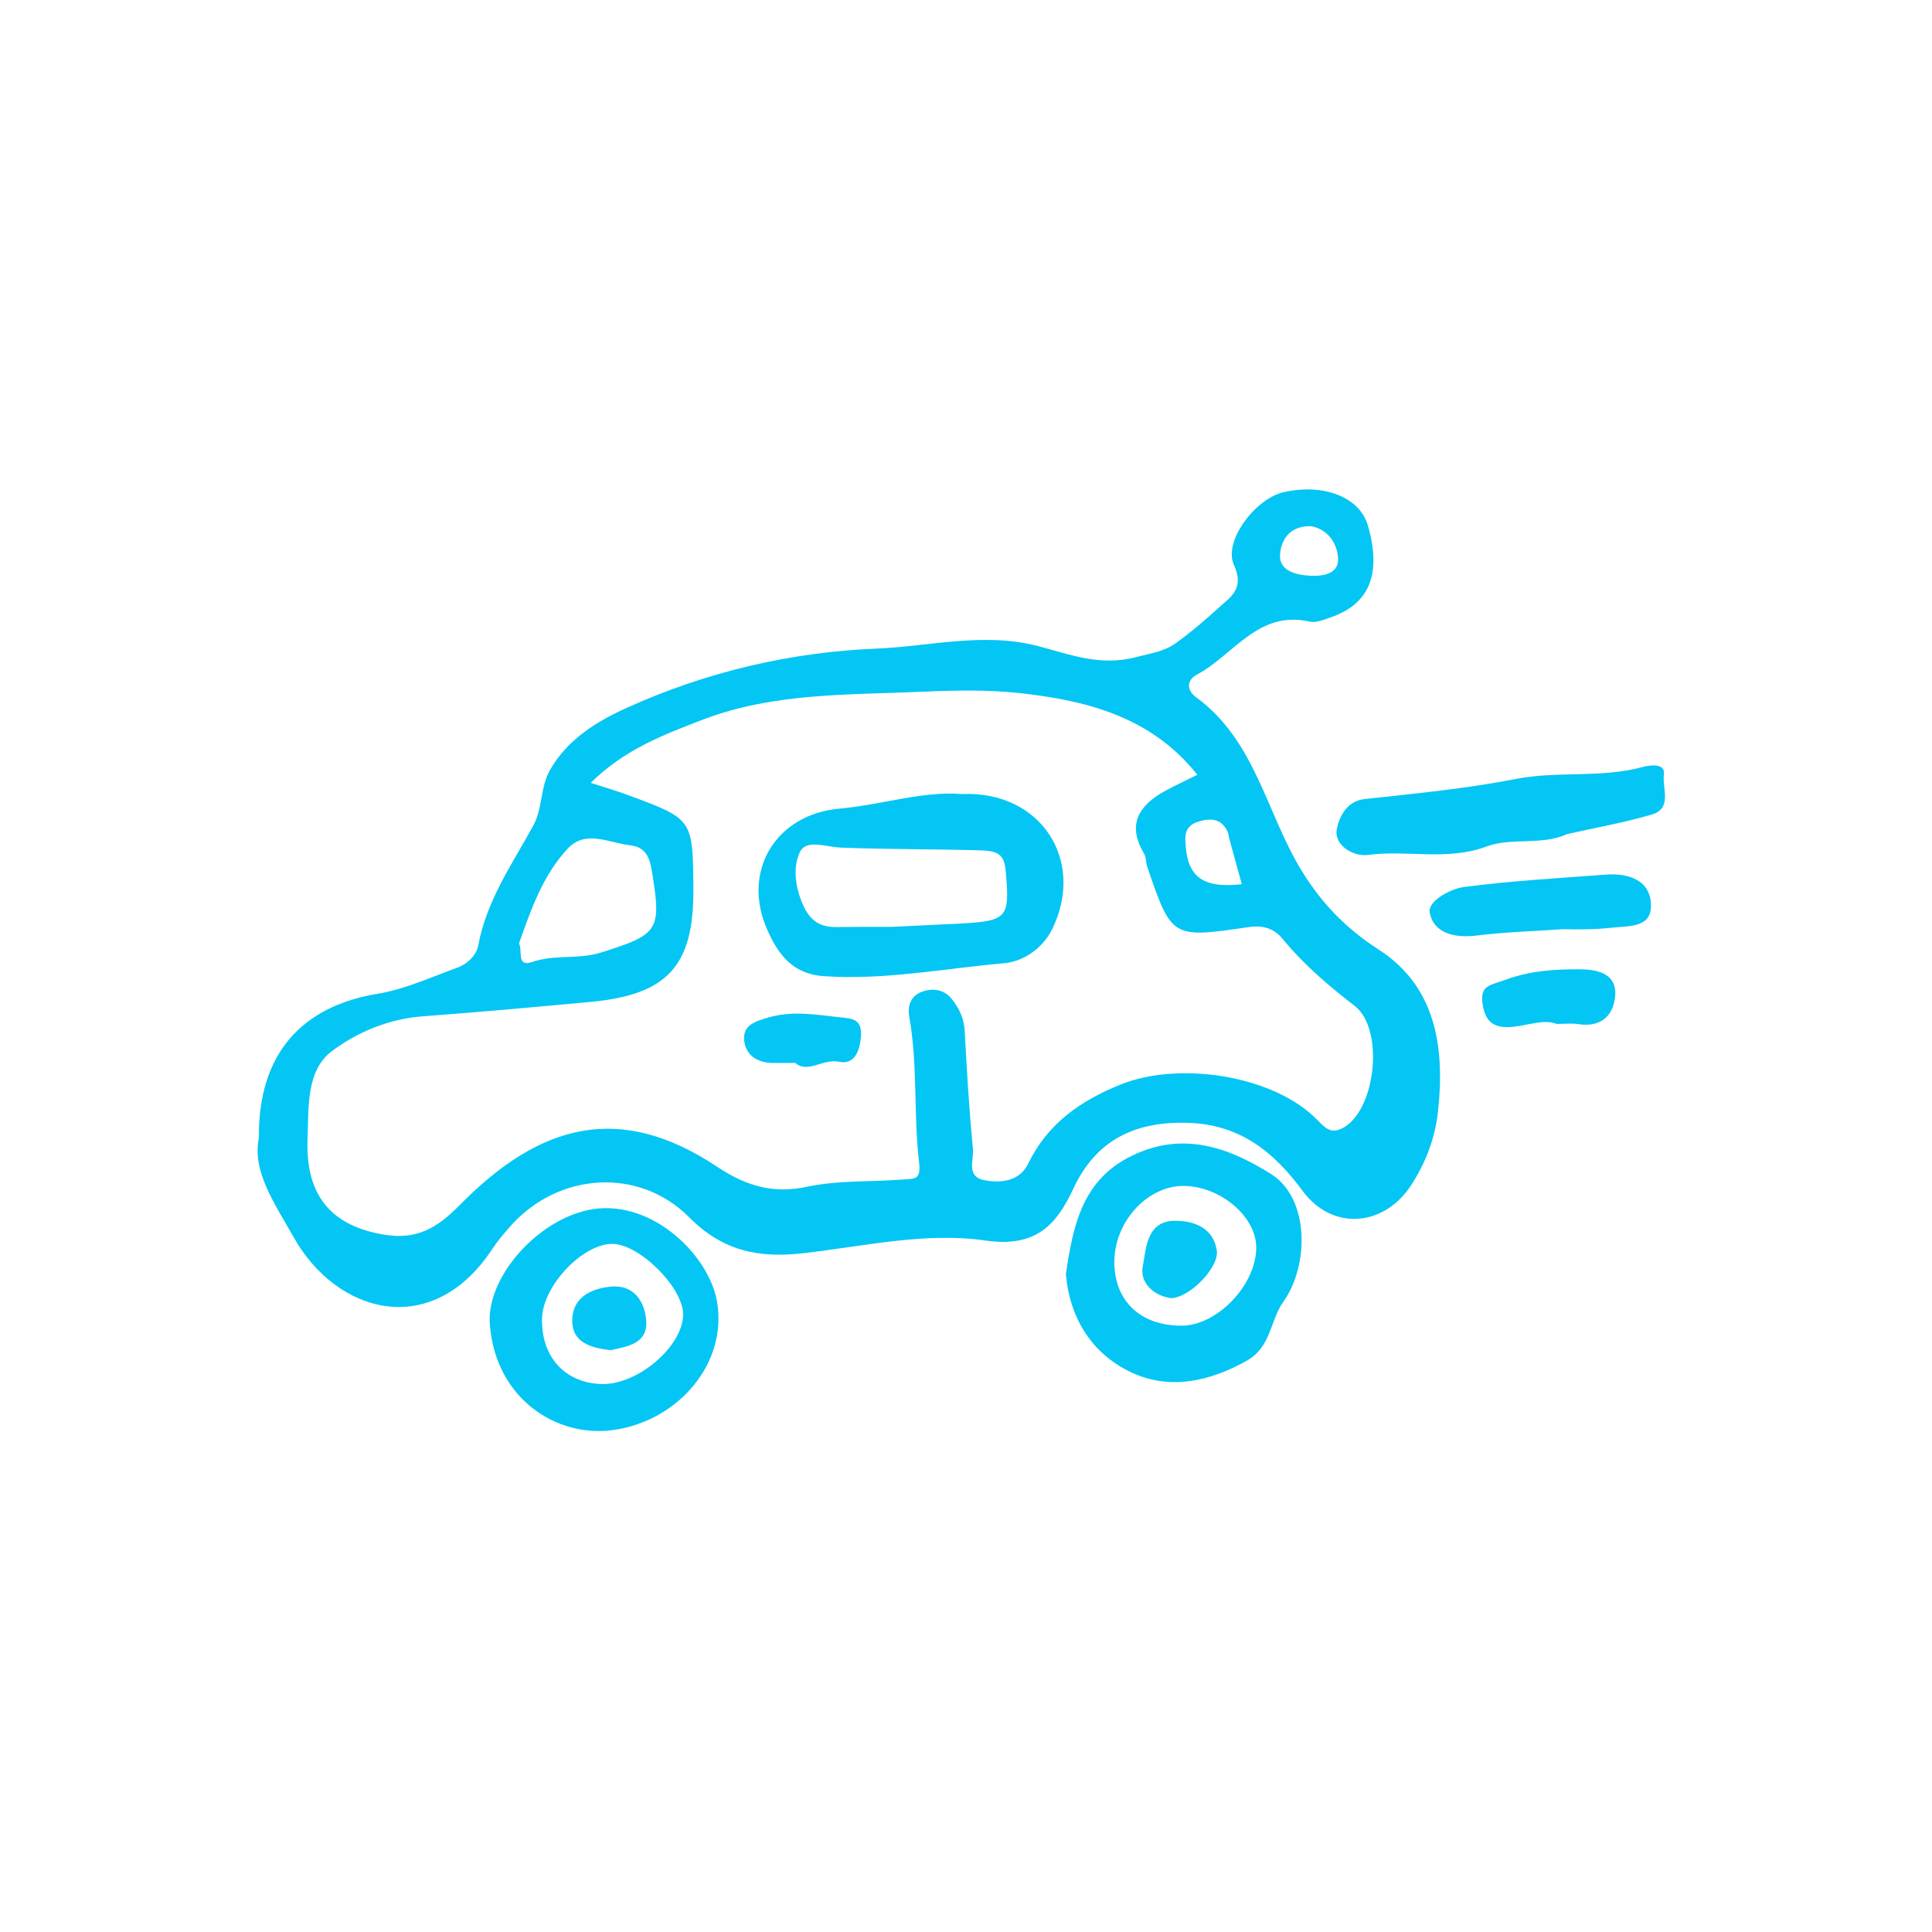 <svg width="150" height="150" viewBox="0 0 150 150" fill="none" xmlns="http://www.w3.org/2000/svg">
<path d="M20.101 88.352C20.029 81.844 23.402 78.128 29.328 77.155C31.435 76.807 33.448 75.874 35.484 75.139C36.279 74.854 36.987 74.174 37.131 73.407C37.767 69.936 39.755 67.105 41.394 64.116C42.158 62.724 41.927 61.135 42.706 59.775C44.09 57.355 46.405 55.971 48.744 54.92C54.852 52.16 61.407 50.626 68.064 50.357C72.208 50.183 76.352 49.06 80.584 50.16C83.018 50.792 85.412 51.765 88.228 51.014C89.262 50.737 90.368 50.594 91.251 49.962C92.42 49.124 93.525 48.183 94.591 47.21C95.546 46.34 96.651 45.731 95.8 43.857C94.957 41.991 97.502 38.694 99.658 38.212C102.784 37.508 105.576 38.607 106.204 40.805C107.286 44.569 106.332 46.918 103.253 47.953C102.752 48.127 102.164 48.373 101.694 48.262C97.677 47.352 95.784 50.855 92.945 52.366C92.07 52.832 92.165 53.631 92.857 54.129C97.471 57.49 98.306 63.096 101.042 67.572C102.545 70.039 104.446 72.055 107.016 73.708C111.502 76.586 112.178 81.33 111.653 86.233C111.438 88.297 110.73 90.226 109.553 92.029C107.445 95.255 103.436 95.587 101.13 92.456C98.918 89.451 96.317 87.348 92.364 87.182C88.204 87.016 85.11 88.455 83.32 92.314C81.984 95.184 80.345 96.868 76.511 96.315C71.835 95.635 67.046 96.773 62.337 97.303C58.837 97.699 56.085 97.106 53.508 94.512C49.619 90.598 43.398 91.025 39.7 95.121C39.151 95.73 38.618 96.362 38.173 97.042C33.519 104.032 26.138 102.04 22.781 96.022C21.358 93.492 19.552 90.954 20.101 88.352ZM45.864 60.779C47.129 61.19 47.996 61.443 48.839 61.76C53.794 63.594 53.794 63.602 53.834 68.995C53.882 74.973 51.838 77.234 45.848 77.788C41.497 78.191 37.147 78.587 32.788 78.911C30.155 79.108 27.713 80.152 25.772 81.607C23.744 83.133 23.974 86.012 23.879 88.415C23.704 92.836 25.732 95.192 29.86 95.864C32.294 96.26 33.877 95.406 35.659 93.595C41.959 87.174 48.163 85.577 55.696 90.598C58.122 92.219 60.229 92.654 62.647 92.14C65.089 91.626 67.531 91.768 69.957 91.586C71.071 91.499 71.524 91.65 71.349 90.179C70.92 86.454 71.262 82.667 70.594 78.942C70.427 78.017 70.777 77.266 71.644 76.974C72.439 76.705 73.298 76.823 73.879 77.543C74.451 78.254 74.841 79.045 74.897 80.01C75.064 83.078 75.239 86.154 75.541 89.214C75.629 90.044 74.968 91.381 76.48 91.642C77.8 91.871 79.176 91.681 79.82 90.361C81.332 87.253 83.829 85.49 86.987 84.209C91.569 82.35 99.006 83.489 102.37 87.047C103.102 87.822 103.556 88.004 104.391 87.498C106.857 85.988 107.453 79.86 105.186 78.104C103.158 76.539 101.225 74.894 99.602 72.917C98.879 72.031 98.004 71.826 96.922 71.984C90.98 72.854 90.98 72.846 89.079 67.326C88.96 66.987 88.999 66.567 88.825 66.275C87.464 63.998 88.435 62.511 90.479 61.396C91.235 60.985 92.022 60.621 92.961 60.154C89.318 55.56 84.163 54.35 79.025 53.797C76.702 53.552 74.165 53.591 71.707 53.702C65.924 53.963 60.126 53.765 54.622 55.853C51.631 57.007 48.561 58.122 45.864 60.779ZM40.296 73.249C40.599 73.842 40.082 75.115 41.322 74.688C43.08 74.079 44.894 74.514 46.668 73.953C51.034 72.577 51.353 72.269 50.676 68.03C50.502 66.939 50.366 65.793 48.95 65.634C47.312 65.452 45.467 64.393 44.083 65.879C42.158 67.943 41.227 70.6 40.296 73.249ZM96.413 68.647C96.087 67.445 95.76 66.267 95.434 65.089C95.387 64.915 95.387 64.725 95.307 64.567C94.894 63.697 94.233 63.491 93.295 63.721C92.452 63.918 92.006 64.314 92.03 65.192C92.094 68.022 93.287 69.003 96.413 68.647ZM101.79 40.853C99.992 40.805 99.427 42.102 99.38 43.098C99.324 44.379 100.732 44.656 101.79 44.703C102.704 44.743 103.961 44.561 103.89 43.351C103.818 42.078 102.999 41.066 101.79 40.853Z" fill="#03C6F4"/>
<path d="M82.755 98.924C83.312 95.097 84.052 91.579 87.902 89.72C91.847 87.815 95.379 89.072 98.695 91.159C101.638 93.01 101.694 98.197 99.618 101.099C98.624 102.491 98.695 104.578 96.81 105.638C93.931 107.259 90.845 107.939 87.894 106.579C84.776 105.14 83.05 102.34 82.755 98.924ZM86.518 97.889C86.478 100.965 88.514 102.933 91.743 102.926C94.512 102.926 97.55 99.731 97.534 96.845C97.526 94.488 94.83 92.156 92.006 92.077C89.182 91.99 86.565 94.757 86.518 97.889Z" fill="#03C6F4"/>
<path d="M38.045 102.973C37.624 99.217 41.863 94.488 46.095 93.871C50.708 93.199 55.035 97.469 55.664 101.028C56.515 105.819 52.681 110.327 47.598 111.03C43.208 111.639 38.539 108.595 38.045 102.973ZM42.086 102.324C41.991 105.313 43.844 107.377 46.707 107.456C49.468 107.535 52.935 104.618 53.039 102.135C53.126 100.055 49.658 96.56 47.519 96.576C45.212 96.592 42.166 99.818 42.086 102.324Z" fill="#03C6F4"/>
<path d="M121.707 64.749C119.702 65.666 117.364 65.002 115.439 65.713C112.353 66.868 109.259 65.966 106.196 66.378C105.107 66.52 103.556 65.658 103.786 64.385C103.921 63.65 104.431 62.203 105.958 62.036C109.895 61.609 113.848 61.23 117.73 60.471C120.959 59.846 124.26 60.423 127.458 59.569C128.007 59.419 129.319 59.174 129.184 60.147C129.041 61.167 129.86 62.772 128.253 63.238C126.106 63.871 123.894 64.258 121.707 64.749Z" fill="#03C6F4"/>
<path d="M121.333 72.142C119.09 72.3 116.831 72.364 114.604 72.64C112.894 72.846 111.287 72.435 111.001 70.837C110.842 69.975 112.591 69.003 113.657 68.868C117.316 68.386 121.007 68.181 124.69 67.904C126.503 67.769 128.182 68.378 128.182 70.323C128.182 72.039 126.511 71.881 125.095 72.031C123.847 72.174 122.59 72.166 121.333 72.142Z" fill="#03C6F4"/>
<path d="M120.864 79.496C119.901 79.116 118.684 79.591 117.499 79.717C115.94 79.883 115.304 79.306 115.105 77.922C114.89 76.491 115.701 76.507 116.879 76.072C118.819 75.352 120.736 75.25 122.653 75.257C123.862 75.265 125.636 75.495 125.39 77.456C125.191 79.013 124.149 79.781 122.478 79.504C122.033 79.441 121.58 79.496 120.864 79.496Z" fill="#03C6F4"/>
<path d="M74.674 61.649C80.743 61.372 84.275 66.71 81.737 72.047C81.022 73.558 79.542 74.649 77.912 74.791C73.266 75.194 68.661 76.119 63.936 75.787C61.454 75.613 60.381 73.992 59.585 72.221C57.533 67.643 60.23 63.215 65.193 62.78C68.454 62.487 71.628 61.404 74.674 61.649ZM69.226 71.96C70.506 71.897 72.566 71.81 74.626 71.699C78.19 71.501 78.405 71.249 78.094 67.761C77.991 66.607 77.792 66.069 76.201 66.022C72.558 65.919 68.907 65.951 65.272 65.808C64.127 65.761 62.584 65.112 62.091 66.18C61.558 67.334 61.717 68.845 62.353 70.268C62.926 71.533 63.674 71.976 64.914 71.976C66.092 71.96 67.269 71.96 69.226 71.96Z" fill="#03C6F4"/>
<path d="M61.749 82.524C60.977 82.524 60.436 82.54 59.895 82.524C58.75 82.485 57.891 81.884 57.78 80.801C57.66 79.646 58.511 79.33 59.625 79.006C61.55 78.444 63.348 78.784 65.217 78.982C66.211 79.085 66.943 79.132 66.84 80.484C66.752 81.662 66.299 82.675 65.169 82.438C63.889 82.169 62.703 83.378 61.749 82.524Z" fill="#03C6F4"/>
<path d="M90.924 100.79C89.612 100.616 88.482 99.612 88.721 98.355C88.984 96.971 88.999 94.781 91.227 94.781C92.65 94.781 94.186 95.279 94.472 97.082C94.679 98.347 92.436 100.727 90.924 100.79Z" fill="#03C6F4"/>
<path d="M47.399 104.831C45.864 104.634 44.361 104.254 44.432 102.404C44.504 100.648 46.007 100.024 47.463 99.889C49.245 99.731 50.096 101.115 50.175 102.593C50.271 104.349 48.656 104.547 47.399 104.831Z" fill="#03C6F4"/>
</svg>
